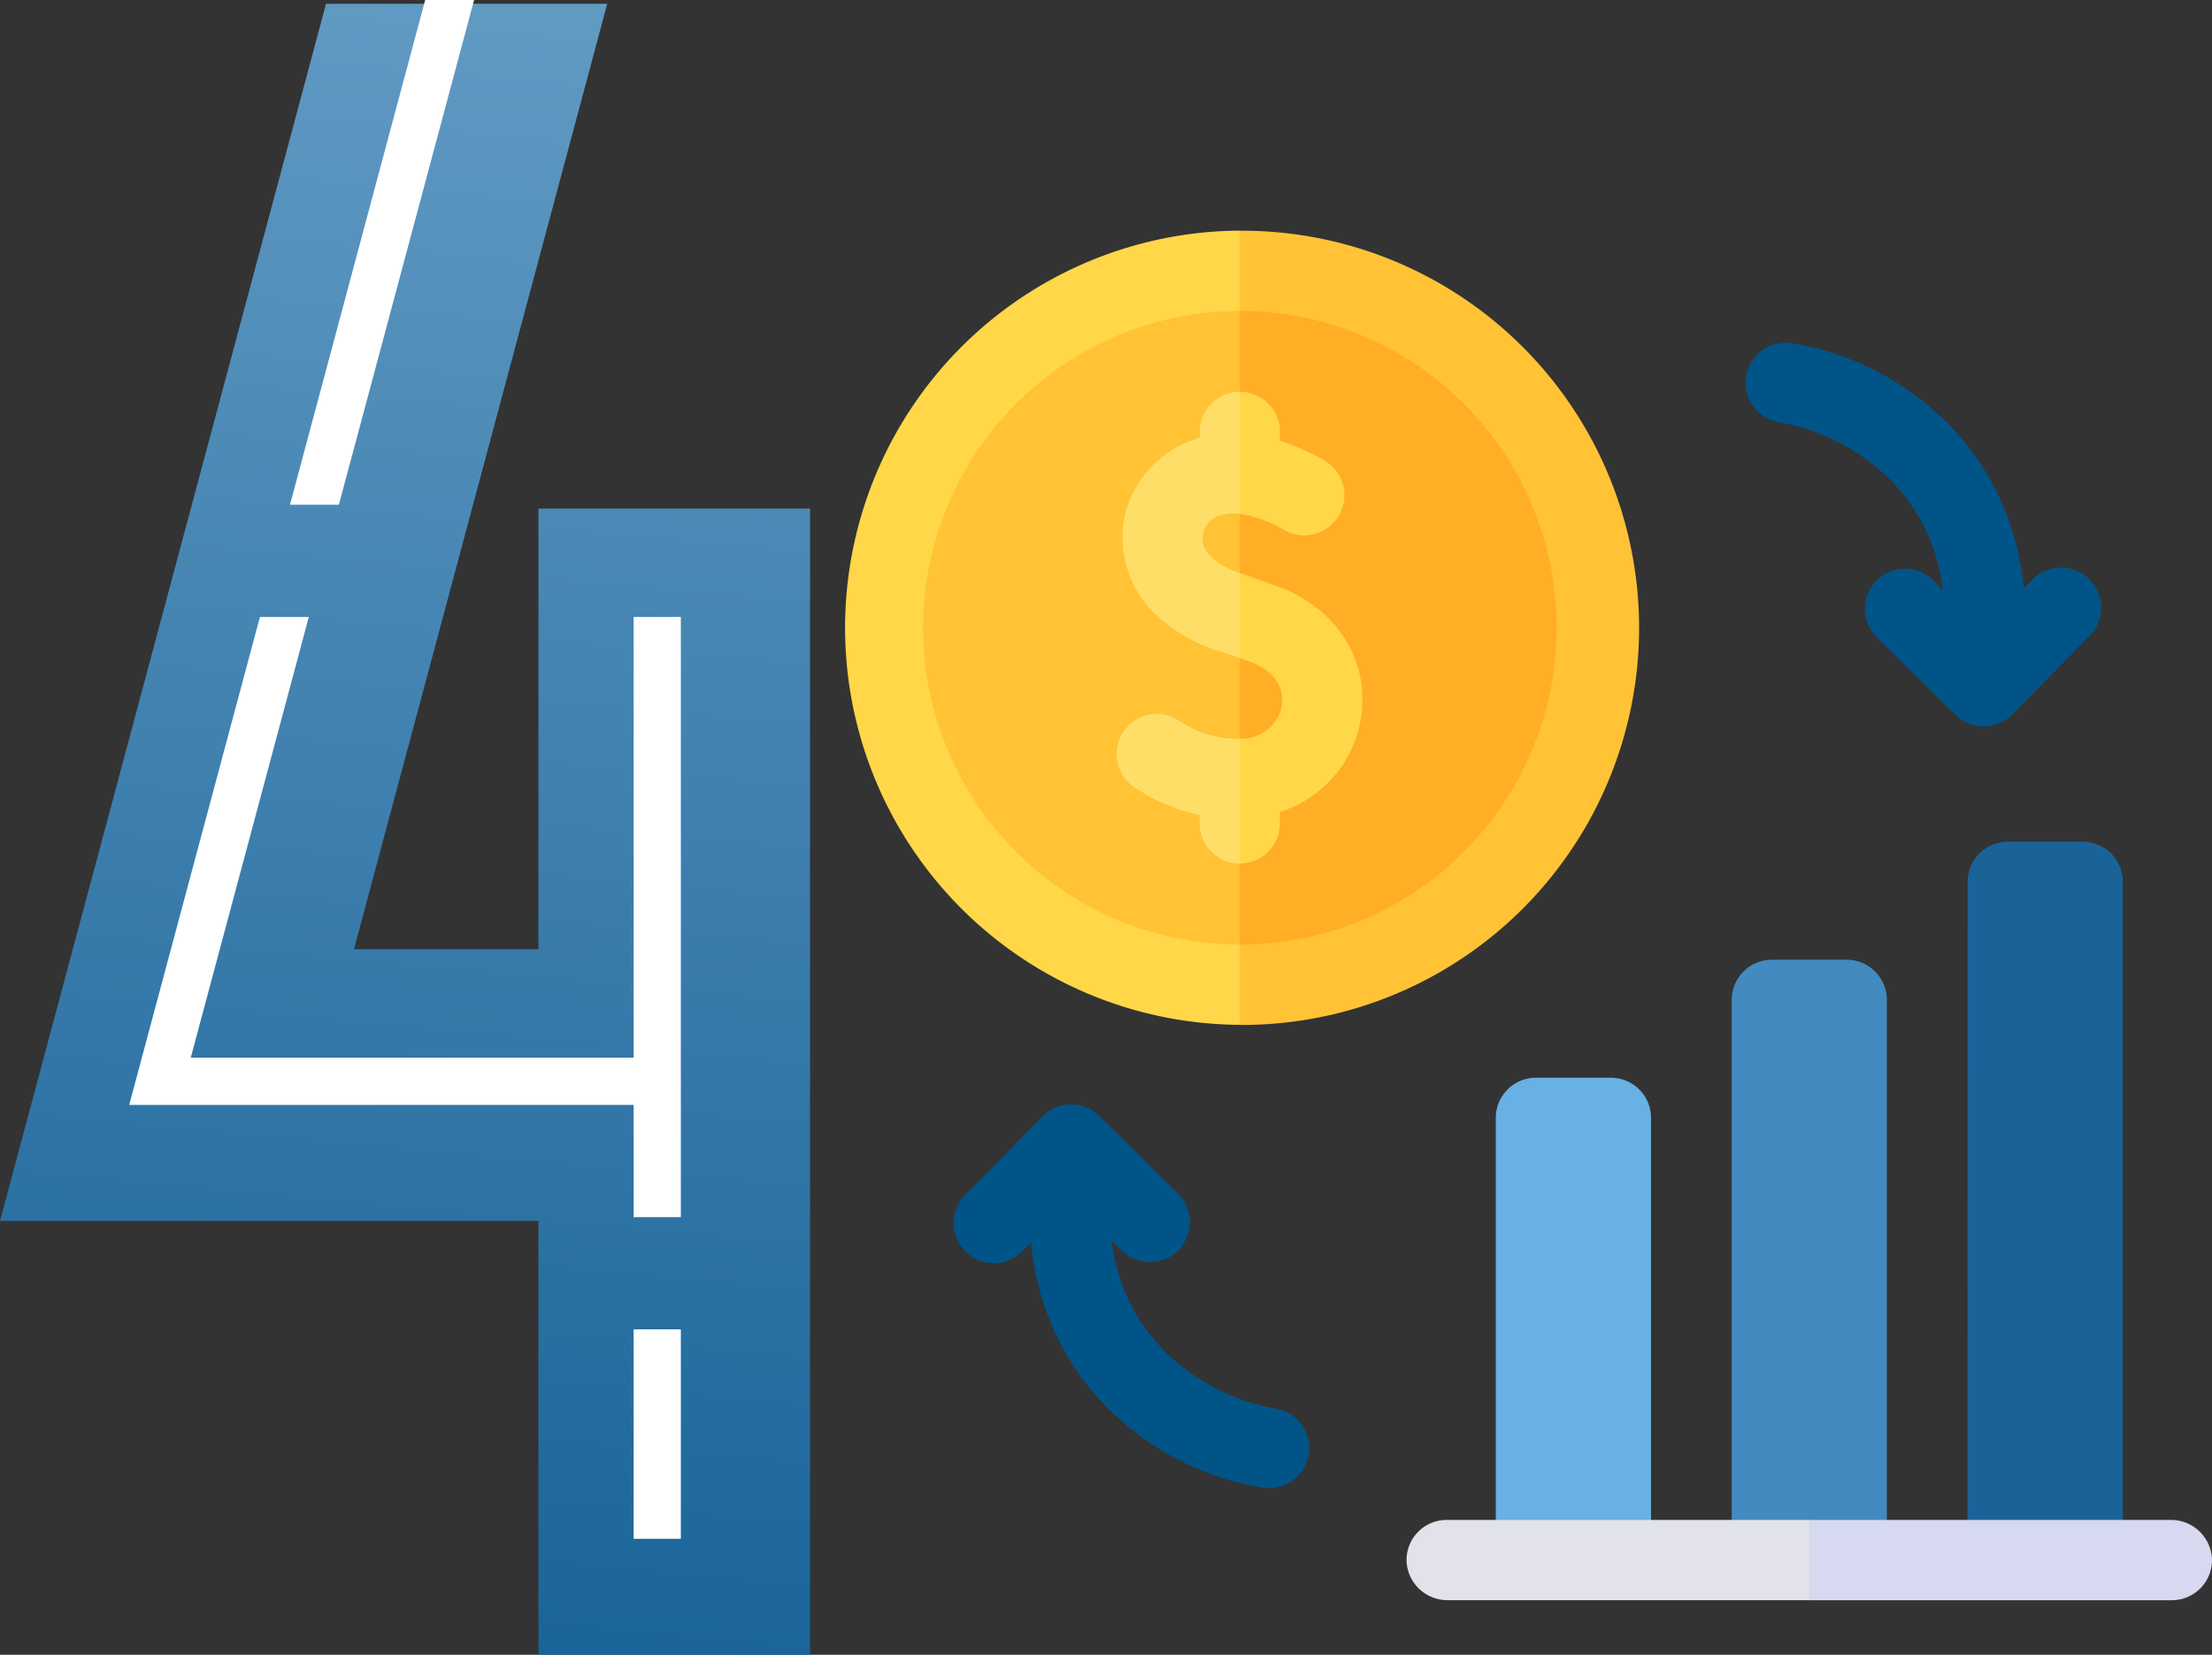 <?xml version="1.0" encoding="UTF-8"?>
<svg xmlns="http://www.w3.org/2000/svg" xmlns:xlink="http://www.w3.org/1999/xlink" width="168.098" height="125.72" viewBox="0 0 168.098 125.72">
  <rect x="0" y="0" width="168.098" height="125.72" fill="#333333" stroke="none"/>
  <defs>
    <clipPath id="clip-path">
      <path id="Path_46" data-name="Path 46" d="M61.611,92.458H47.592L66.839,20.627H45.469L20.692,113.1H61.611v32.963H82.251V58.976H61.611Z" transform="translate(-20.692 -20.627)" fill="none"></path>
    </clipPath>
    <linearGradient id="linear-gradient" x1="0.616" x2="0.571" y2="1" gradientUnits="objectBoundingBox">
      <stop offset="0" stop-color="#619ac3"></stop>
      <stop offset="1" stop-color="#196499"></stop>
    </linearGradient>
  </defs>
  <g id="Group_97" data-name="Group 97" transform="translate(-914.925 -875.661)">
    <g id="Group_96" data-name="Group 96" transform="translate(914.925 875.661)">
      <g id="Group_82" data-name="Group 82" transform="translate(0 0.285)">
        <g id="Group_83" data-name="Group 83" transform="translate(0 0)">
          <g id="Group_80" data-name="Group 80">
            <g id="Group_79" data-name="Group 79" clip-path="url(#clip-path)">
              <rect id="Rectangle_26" data-name="Rectangle 26" width="61.559" height="125.435" transform="translate(0 0)" fill="url(#linear-gradient)"></rect>
            </g>
          </g>
        </g>
      </g>
      <g id="Group_84" data-name="Group 84" transform="translate(9.818)">
        <path id="Path_47" data-name="Path 47" d="M29.815,0,19.54,38.349h3.716L33.532,0Z" transform="translate(-7.322 0)" fill="#fff"></path>
        <rect id="Rectangle_27" data-name="Rectangle 27" width="3.59" height="15.912" transform="translate(38.333 100.997)" fill="#fff"></rect>
        <path id="Path_48" data-name="Path 48" d="M38.333,74.965v33.481H4.678L13.65,74.965H9.934L0,112.037H38.333v8.526h3.59v-45.6Z" transform="translate(0 -28.091)" fill="#fff"></path>
      </g>
    </g>
    <g id="Group_95" data-name="Group 95" transform="translate(978.973 893.183)">
      <g id="Group_93" data-name="Group 93" transform="translate(0)">
        <g id="Group_89" data-name="Group 89" transform="translate(0)">
          <g id="Group_85" data-name="Group 85" transform="translate(3.048 3.048)">
            <path id="Path_49" data-name="Path 49" d="M15,42.121A27.152,27.152,0,0,0,42.121,69.243l2.032-27.121L42.121,15A27.152,27.152,0,0,0,15,42.121Z" transform="translate(-15 -15)" fill="#ffc335"></path>
            <path id="Path_50" data-name="Path 50" d="M148.454,15V69.243a27.121,27.121,0,0,0,0-54.243Z" transform="translate(-121.333 -15)" fill="#ffae26"></path>
          </g>
          <g id="Group_86" data-name="Group 86">
            <path id="Path_51" data-name="Path 51" d="M6.1,30.17A24.1,24.1,0,0,1,30.169,6.1L32.2,3.049,30.169,0a30.17,30.17,0,0,0,0,60.339L32.2,57.02l-2.032-2.778A24.1,24.1,0,0,1,6.1,30.17Z" transform="translate(0)" fill="#ffd748"></path>
            <path id="Path_52" data-name="Path 52" d="M148.455,0V6.1a24.073,24.073,0,0,1,0,48.146v6.1a30.17,30.17,0,1,0,0-60.339Z" transform="translate(-118.285)" fill="#ffc335"></path>
          </g>
          <g id="Group_88" data-name="Group 88" transform="translate(20.866 12.251)">
            <path id="Path_53" data-name="Path 53" d="M110.425,63.332v.432a7.873,7.873,0,0,0-.783.277A8,8,0,0,0,104.7,69.85a8.085,8.085,0,0,0,2.283,7.261,12.9,12.9,0,0,0,5.565,3.068c.3.1.607.211.925.324l2.032-3.141-2.032-3.323a5.308,5.308,0,0,1-2.16-1.219,1.8,1.8,0,0,1,.665-3.147,3.029,3.029,0,0,1,1.495-.114l2.032-4.212-2.032-5.063a3.048,3.048,0,0,0-3.048,3.048Z" transform="translate(-104.17 -60.284)" fill="#ffde68"></path>
            <path id="Path_54" data-name="Path 54" d="M111.67,182.714a7.927,7.927,0,0,1-4.244-1.338,3.048,3.048,0,1,0-3.4,5.058,14.255,14.255,0,0,0,4.908,2.074v.634a3.048,3.048,0,0,0,3.048,3.048l2.032-5.667-2.032-3.818C111.878,182.711,111.775,182.714,111.67,182.714Z" transform="translate(-102.675 -156.353)" fill="#ffde68"></path>
            <g id="Group_87" data-name="Group 87" transform="translate(9.303)">
              <path id="Path_55" data-name="Path 55" d="M151.46,129.037c-.717-.272-1.364-.5-1.935-.694-.408-.141-.759-.264-1.071-.379v6.464c.272.1.551.2.843.309,1.885.715,2.725,2.112,2.247,3.736a3.174,3.174,0,0,1-3.09,2.088v9.485A3.048,3.048,0,0,0,151.5,147v-.871a8.982,8.982,0,0,0,5.89-5.935C158.78,135.477,156.34,130.889,151.46,129.037Z" transform="translate(-148.454 -114.21)" fill="#ffd748"></path>
              <path id="Path_56" data-name="Path 56" d="M151.81,70.76A3.048,3.048,0,0,0,154.9,65.5a16.706,16.706,0,0,0-3.394-1.5v-.675a3.048,3.048,0,0,0-3.048-3.048v9.275A9.5,9.5,0,0,1,151.81,70.76Z" transform="translate(-148.454 -60.283)" fill="#ffd748"></path>
            </g>
          </g>
        </g>
        <g id="Group_92" data-name="Group 92" transform="translate(42.84 46.428)">
          <path id="Path_57" data-name="Path 57" d="M420.588,283.192h11.8V231.506a3.048,3.048,0,0,0-3.048-3.048h-5.7a3.048,3.048,0,0,0-3.048,3.048Z" transform="translate(-377.954 -228.458)" fill="#1a6399"></path>
          <path id="Path_58" data-name="Path 58" d="M255.955,353.487V319.731a3.048,3.048,0,0,0-3.048-3.048h-5.7a3.048,3.048,0,0,0-3.048,3.048v33.756h11.8Z" transform="translate(-237.376 -298.754)" fill="#68b1e5"></path>
          <g id="Group_90" data-name="Group 90" transform="translate(24.713 8.965)">
            <path id="Path_59" data-name="Path 59" d="M335.452,272.57a3.048,3.048,0,0,0-3.048,3.048v42.721H338.3l2.032-22.885L338.3,272.57Z" transform="translate(-332.404 -272.57)" fill="#438ac0"></path>
            <path id="Path_60" data-name="Path 60" d="M367.293,275.618a3.048,3.048,0,0,0-3.048-3.048H361.4v45.769h5.893Z" transform="translate(-355.507 -272.57)" fill="#438ac0"></path>
          </g>
          <g id="Group_91" data-name="Group 91" transform="translate(0 51.526)">
            <path id="Path_61" data-name="Path 61" d="M213.848,482a3.049,3.049,0,0,0-3.045,3.186,3.111,3.111,0,0,0,3.141,2.91h27.462l2.032-3.048L241.406,482Z" transform="translate(-210.8 -482)" fill="#e2e2eb"></path>
            <path id="Path_62" data-name="Path 62" d="M388.862,482H361.4v6.1h27.557A3.049,3.049,0,0,0,392,484.91,3.111,3.111,0,0,0,388.862,482Z" transform="translate(-330.794 -482)" fill="#d6d9ef"></path>
          </g>
        </g>
      </g>
      <g id="Group_94" data-name="Group 94" transform="translate(8.425 8.511)">
        <path id="Path_63" data-name="Path 63" d="M363.693,59.845a3.048,3.048,0,0,0-4.311.032l-.662.672A20.406,20.406,0,0,0,353.95,49.1a21.651,21.651,0,0,0-12.837-7.182,3.048,3.048,0,0,0-.968,6.019c4.274.687,11.357,4.22,12.448,12.741l-.757-.746a3.048,3.048,0,1,0-4.279,4.342l5.972,5.885a3.048,3.048,0,0,0,4.311-.031l5.885-5.972a3.048,3.048,0,0,0-.031-4.311Z" transform="translate(-277.402 -41.879)" fill="#005488"></path>
        <path id="Path_64" data-name="Path 64" d="M65.914,349.746c-4.274-.687-11.357-4.22-12.448-12.741l.757.746a3.048,3.048,0,1,0,4.279-4.342l-5.972-5.885a3.048,3.048,0,0,0-4.311.031l-5.885,5.972a3.048,3.048,0,1,0,4.342,4.279l.662-.671a20.408,20.408,0,0,0,4.77,11.448,21.651,21.651,0,0,0,12.837,7.182,3.048,3.048,0,0,0,.968-6.019Z" transform="translate(-41.459 -268.775)" fill="#005488"></path>
      </g>
    </g>
  </g>
</svg>
